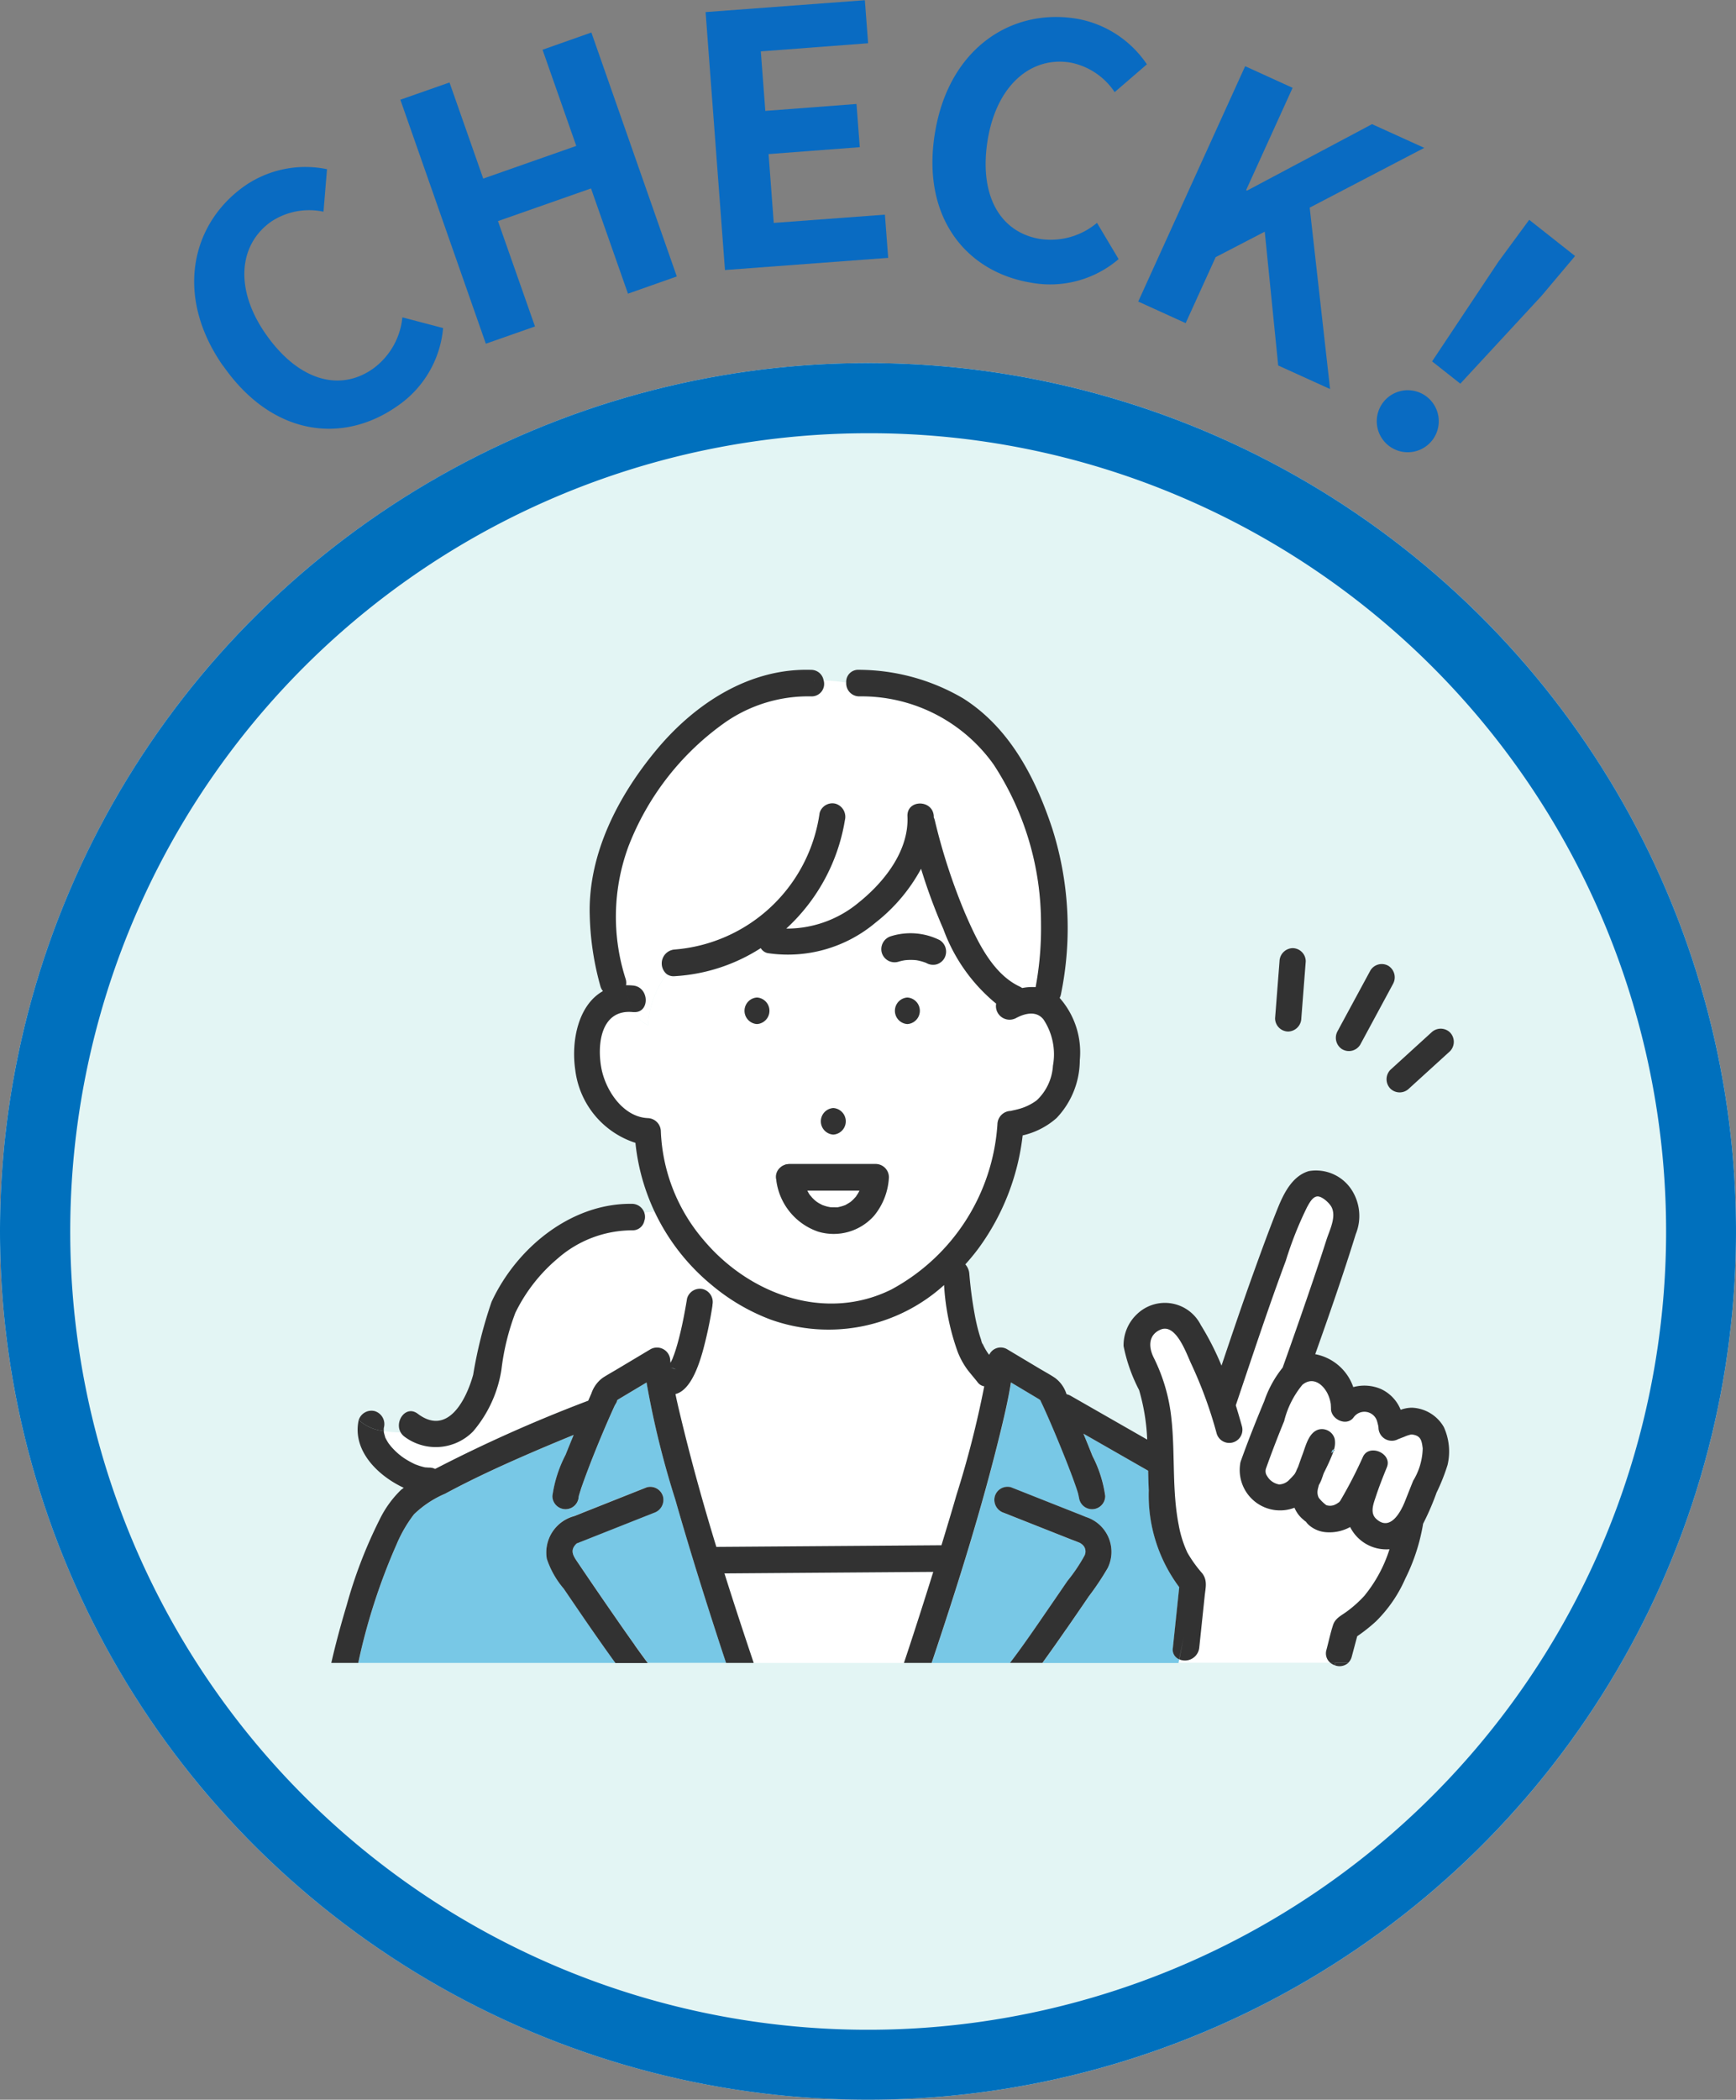 <svg xmlns="http://www.w3.org/2000/svg" xmlns:xlink="http://www.w3.org/1999/xlink" width="98.982" height="119.673" viewBox="0 0 98.982 119.673"><rect x="0" y="0" width="98.982" height="119.673" fill="#808080" stroke="none"/><defs><clipPath id="a"><rect width="64.221" height="57.085" fill="none"/></clipPath></defs><g transform="translate(0 -1.366)"><circle cx="49.491" cy="49.491" r="49.491" transform="translate(0 22.058)" fill="#e3f5f4"/><path d="M49.491,4A45.5,45.5,0,0,0,31.785,91.408,45.5,45.5,0,0,0,67.2,7.573,45.2,45.2,0,0,0,49.491,4m0-4A49.491,49.491,0,1,1,0,49.491,49.491,49.491,0,0,1,49.491,0Z" transform="translate(0 22.058)" fill="#0070bd"/><g transform="translate(18.89 39.542)"><g clip-path="url(#a)"><path d="M168.142,127.4c.159-.4.317-.8.478-1.2a3.7,3.7,0,0,0,.529-1.822c-.056-.448-.109-.731-.616-.79a.03.03,0,0,1-.013,0l-.029,0a1.977,1.977,0,0,0-.4.133c-.094.035-.188.073-.282.11-.062.024-.37.156-.055.021a.76.76,0,0,1-1.126-.653c0-.016-.007-.062-.009-.085-.013-.055-.045-.193-.059-.235a.754.754,0,0,0-1.363-.248c-.411.52-1.3.078-1.277-.535,0-.048-.01-.2-.009-.227a2.032,2.032,0,0,0-.2-.639c-.3-.573-.868-.928-1.419-.474a5.179,5.179,0,0,0-1.04,2.067q-.548,1.329-1.03,2.683a.476.476,0,0,0,.057.453.983.983,0,0,0,.689.484.843.843,0,0,0,.611-.3,3.209,3.209,0,0,0,.278-.3.851.851,0,0,1,.062-.107c.011-.028.02-.056.032-.083.031-.072.065-.145.1-.218.086-.248.173-.495.264-.74.177-.476.347-1.217.9-1.381a.755.755,0,0,1,.92.528,1.281,1.281,0,0,1-.039.609c.027.012.027.051-.028.105a12.459,12.459,0,0,1-.534,1.19c-.017.039-.033.078-.049.117-.034.1-.068.195-.1.292a2.2,2.2,0,0,1-.154.318c-.023.108-.06.227-.066.279a.7.7,0,0,0,.062.445,2.153,2.153,0,0,0,.43.42.673.673,0,0,0,.544-.052c.044-.018.153-.1.186-.117.031-.04.067-.084.045-.045a25.365,25.365,0,0,0,1.312-2.534c.351-.779,1.688-.2,1.368.583-.224.55-.444,1.1-.629,1.668-.132.4-.352.932.014,1.273.8.744,1.4-.369,1.646-.992" transform="translate(-106.925 -80.008)" fill="#fff"/><path d="M171.5,132.235a.9.9,0,0,1-.043.1.586.586,0,0,0,.134-.089c.011-.035.018-.07.028-.105-.032-.014-.093.01-.118.1" transform="translate(-114.447 -87.694)" fill="#78c8e6"/><path d="M58.286,118.347v.007a1,1,0,0,1,.312.081l-.154-.068a1.354,1.354,0,0,1-.159-.02" transform="translate(-38.905 -78.544)" fill="#78c8e6"/><path d="M16.3,135.184c.057.006.107.009,0,0" transform="translate(-10.877 -89.719)" fill="#78c8e6"/><path d="M58.533,118.316a.038.038,0,0,1,.015,0c-.2-.086-.066-.017-.015,0" transform="translate(-39.009 -78.499)" fill="#78c8e6"/><path d="M112.622,115.884l0,0-.012-.01.014.013" transform="translate(-75.164 -76.901)" fill="#78c8e6"/><path d="M112.7,115.976l.005-.011a.389.389,0,0,0-.057-.054l.023.033a.163.163,0,0,0,.029.033" transform="translate(-75.194 -76.927)" fill="#78c8e6"/><path d="M86.81,91.05a.662.662,0,0,0-.081.013c.038,0,.075,0,.081-.013" transform="translate(-57.89 -60.428)" fill="#78c8e6"/><path d="M116.714,135.889q.182-1.728.363-3.455a8.757,8.757,0,0,1-1.737-5.518c-.018-.371-.028-.746-.037-1.121l-.512-.293-3.177-1.818c.174.424.349.847.516,1.274a7.031,7.031,0,0,1,.727,2.282.748.748,0,0,1-1.5,0c0,.178-.007-.006-.049-.151s-.1-.305-.149-.456c-.165-.477-.347-.948-.532-1.418-.413-1.049-.849-2.09-1.318-3.115,0-.01-.106-.223-.152-.323-.039-.028-.077-.057-.1-.073l-.967-.578-.608-.363c-.147.926-.359,1.845-.58,2.751-1.086,4.469-2.479,8.877-3.942,13.236h4.463c.676-.877,1.461-2.03,2.148-3.026q.565-.818,1.125-1.64a9.562,9.562,0,0,0,.979-1.454.533.533,0,0,0-.019-.494.626.626,0,0,0-.194-.19l-.029-.023c-.183-.085-.378-.15-.565-.224l-3.79-1.5a.775.775,0,0,1-.522-.931.753.753,0,0,1,.92-.528l2.107.835c.729.289,1.461.573,2.188.867a2.085,2.085,0,0,1,1.224,2.9,15.646,15.646,0,0,1-1.084,1.623q-.643.942-1.291,1.88-.665.961-1.349,1.909h7.767l.04-.2a.6.6,0,0,1-.362-.66" transform="translate(-68.724 -80.147)" fill="#78c8e6"/><path d="M151.824,108.075a2.454,2.454,0,0,1-1.41.291,1.669,1.669,0,0,1-.976-.435,1.41,1.41,0,0,1-.144-.171c.009.017-.035-.015-.145-.112a1.689,1.689,0,0,1-.338-.373,1.937,1.937,0,0,1-.162-.3,2.3,2.3,0,0,1-3.1-2.458.792.792,0,0,1,.042-.2c.413-1.156.867-2.294,1.339-3.426a6.223,6.223,0,0,1,1.046-1.9q.5-1.386.98-2.778c.522-1.5,1.036-3,1.521-4.513.175-.547.577-1.308.283-1.868-.115-.219-.544-.623-.816-.6s-.452.39-.571.6a20.625,20.625,0,0,0-1.215,3.059q-.512,1.386-1,2.782c-.633,1.816-1.24,3.642-1.854,5.465.127.408.247.814.357,1.215a.749.749,0,0,1-1.443.4,24.418,24.418,0,0,0-1.449-3.97c-.278-.59-.868-2.338-1.754-1.96-.7.3-.694.978-.4,1.578a10.086,10.086,0,0,1,.962,3.037c.31,2.158.051,4.386.474,6.525a6.366,6.366,0,0,0,.5,1.582,7.319,7.319,0,0,0,.841,1.169c.309.411.19.81.14,1.285l-.311,2.959a.821.821,0,0,1-1.135.66l-.04.2h8.663a.692.692,0,0,1-.236-.753c.126-.474.227-.964.382-1.428.123-.369.473-.528.765-.742a6.785,6.785,0,0,0,1.008-.9,7.947,7.947,0,0,0,1.439-2.66,2.306,2.306,0,0,1-2.244-1.267" transform="translate(-93.736 -59.226)" fill="#fff"/><path d="M71.356,42.326c-.412-.532-1.091-.348-1.589-.075a.776.776,0,0,1-1.114-.831,9.838,9.838,0,0,1-3.008-4.245,31.875,31.875,0,0,1-1.271-3.436A9.812,9.812,0,0,1,61.79,36.8a7.765,7.765,0,0,1-6.155,1.748.606.606,0,0,1-.405-.286,10.16,10.16,0,0,1-4.919,1.6.675.675,0,0,1-.443-.118A5.273,5.273,0,0,0,48.8,42.654a1.791,1.791,0,0,1-.775-.746.693.693,0,0,1-.07,0c-1.83-.2-2.077,1.807-1.815,3.2.24,1.273,1.24,2.776,2.642,2.842a.768.768,0,0,1,.748.757,10.123,10.123,0,0,0,2.447,6.2c2.607,3.091,6.926,4.681,10.7,2.81a11.555,11.555,0,0,0,6.046-9.419.776.776,0,0,1,.748-.757c.009,0-.138.034.052-.011.128-.03.255-.054.382-.09a3.041,3.041,0,0,0,1.063-.508,2.95,2.95,0,0,0,.92-1.968,3.593,3.593,0,0,0-.535-2.631M59.363,47.368a.758.758,0,0,1,0,1.513.758.758,0,0,1,0-1.513m-4.351-4.786a.758.758,0,0,1,0-1.513.758.758,0,0,1,0,1.513m6.672,10.933a3.08,3.08,0,0,1-3.185.9,3.566,3.566,0,0,1-2.382-2.9c0-.011,0-.022,0-.033a.854.854,0,0,1-.026-.168.711.711,0,0,1,.254-.559.731.731,0,0,1,.063-.052.792.792,0,0,1,.2-.1c.012,0,.019-.013.032-.016s.025,0,.037-.006.044-.007.066-.01.033-.005.051-.006.03,0,.045,0h4.948a.76.76,0,0,1,.748.757,3.739,3.739,0,0,1-.851,2.2m1.9-10.933a.758.758,0,0,1,0-1.513.758.758,0,0,1,0,1.513m2.106-3.75a.764.764,0,0,1-.447.348.791.791,0,0,1-.577-.076l-.007,0a2.9,2.9,0,0,0-.558-.157,3.263,3.263,0,0,0-.653,0,2.984,2.984,0,0,0-.406.094.759.759,0,0,1-.921-.529.771.771,0,0,1,.522-.931,3.738,3.738,0,0,1,2.778.22.772.772,0,0,1,.268,1.036" transform="translate(-30.74 -22.392)" fill="#fff"/><path d="M50.641,21.453a5.275,5.275,0,0,1,1.067-2.916.794.794,0,0,1,.443-1.4,9.076,9.076,0,0,0,8.274-7.779.753.753,0,0,1,.92-.528.78.78,0,0,1,.522.931,10.739,10.739,0,0,1-3.346,6.184,6.407,6.407,0,0,0,4.15-1.5c1.444-1.164,2.855-2.942,2.763-4.9-.046-.975,1.451-.97,1.5,0,0,.022,0,.044,0,.066a.828.828,0,0,1,.058.161,33.953,33.953,0,0,0,1.735,5.318c.66,1.513,1.534,3.421,3.105,4.158a.823.823,0,0,1,.142.085,2.978,2.978,0,0,1,.768-.053,18.321,18.321,0,0,0,.307-3.612,16.524,16.524,0,0,0-2.7-9.073,9.247,9.247,0,0,0-7.686-3.886.743.743,0,0,1-.722-.786,9.628,9.628,0,0,0-1.289-.128.708.708,0,0,1-.7.914,8.308,8.308,0,0,0-4.86,1.448,15.472,15.472,0,0,0-5.564,7.1,11.586,11.586,0,0,0-.159,7.566.751.751,0,0,1,.02.353,3.574,3.574,0,0,1,.41.016c.925.1.953,1.534.07,1.514a1.793,1.793,0,0,0,.775.746" transform="translate(-32.58 -1.191)" fill="#fff"/><path d="M23.861,92.319h0a.679.679,0,0,1-.707.589A6.47,6.47,0,0,0,18.9,94.526a9.438,9.438,0,0,0-2.4,3.085,13.648,13.648,0,0,0-.794,3.248,7.112,7.112,0,0,1-1.614,3.51,2.981,2.981,0,0,1-3.912.3.815.815,0,0,1-.217-.244,7.734,7.734,0,0,1-.966-.076c0,.018,0,.037,0,.055l0,.007a1.893,1.893,0,0,0,.071.256l.006.018c.02.041.039.082.06.123.045.083.093.164.146.243.03.045.067.088.1.135l-.038-.064-.019-.03.019.03a.834.834,0,0,0,.052.075,4.086,4.086,0,0,0,.456.457c.043.037.1.07.135.111l-.052-.053-.016-.016.016.016a.759.759,0,0,0,.074.067c.082.06.167.117.252.171a5.338,5.338,0,0,0,.557.3l.01,0c.049.019.1.038.149.055.084.029.169.055.256.077.047.012.094.023.142.033l.028,0c.069.006.138.012.208.012a.709.709,0,0,1,.32.076l.232-.119a82.671,82.671,0,0,1,8.5-3.772c.06-.135.116-.271.177-.405a1.83,1.83,0,0,1,.649-.9c.321-.205.656-.392.983-.587l1.74-1.04a.757.757,0,0,1,1.126.653c0,.04.011.082.015.123.035-.073.072-.144.107-.218l.006-.014q.028-.071.054-.143c.034-.093.066-.186.1-.279.085-.261.159-.525.227-.79.188-.734.328-1.479.451-2.226a.756.756,0,0,1,.92-.529.764.764,0,0,1,.527.885,2.383,2.383,0,0,0,0-1.085,12.528,12.528,0,0,1-3.3-4.212,4.539,4.539,0,0,0-.6.06.883.883,0,0,1,.027.41" transform="translate(-6.001 -60.958)" fill="#fff"/><path d="M61.119,105.389c0,.015,0,.031,0,.046a23.338,23.338,0,0,1-.559,2.623c-.21.735-.675,2.209-1.551,2.422.126.607.275,1.218.42,1.811.567,2.316,1.215,4.615,1.911,6.9l1.437-.01,11.4-.083c.291-.958.584-1.914.859-2.876a56.259,56.259,0,0,0,1.58-6.184.571.571,0,0,1-.358-.207c-.2-.259-.421-.5-.617-.764a4.469,4.469,0,0,1-.542-1,13.523,13.523,0,0,1-.774-3.8,9.814,9.814,0,0,1-9.918,1.957,11.533,11.533,0,0,1-3.287-1.922,2.389,2.389,0,0,1,0,1.086" transform="translate(-39.385 -69.2)" fill="#fff"/><path d="M79.333,152.871l-.7.005-11.206.082c.536,1.708,1.1,3.408,1.667,5.1h8.571q.247-.738.488-1.477.605-1.851,1.183-3.711" transform="translate(-45.005 -101.457)" fill="#fff"/><path d="M25.209,135.6c-.882-2.705-1.732-5.423-2.514-8.159a50.9,50.9,0,0,1-1.637-6.662l-.651.389-.946.566c-.015.009-.046.032-.079.057,0,0,0,0,0,.006.005.082-.108.232-.145.314-.48,1.049-.925,2.114-1.346,3.188-.175.446-.347.893-.5,1.345-.057.163-.109.327-.16.492s-.039.218-.039.115a.748.748,0,0,1-1.5,0,7.258,7.258,0,0,1,.756-2.355c.148-.378.3-.753.458-1.129q-.951.386-1.894.789c-1.84.786-3.673,1.611-5.437,2.562A5.856,5.856,0,0,0,7.8,128.292a7.71,7.71,0,0,0-1,1.728,34.583,34.583,0,0,0-2.179,6.741H19.283q-.876-1.208-1.719-2.44-.617-.9-1.229-1.8a5.078,5.078,0,0,1-.965-1.705,2.145,2.145,0,0,1,1.557-2.428l4.147-1.644a.753.753,0,0,1,.92.528.781.781,0,0,1-.523.931l-1.793.711-2.233.885c-.094.038-.191.072-.284.113-.022.01-.047.016-.068.027.059-.028.006-.023-.06.045-.359.369-.154.672.1,1.046q1.078,1.591,2.17,3.171.531.764,1.069,1.523c.236.331.564.786.754,1.032h4.466c-.128-.386-.257-.773-.384-1.16" transform="translate(-3.082 -80.159)" fill="#78c8e6"/><path d="M81.6,88.245c.042.075.081.153.129.224l.034.048c.044.041.08.094.122.138s.1.1.151.146c.014.012.065.052.087.07l.049.033q.065.043.132.081c.051.029.1.055.156.082l0,0c.094.031.186.065.282.089.049.012.1.02.147.03l.031.005c.1.005.2.01.295.006H83.3l.014,0,.062-.011a2.316,2.316,0,0,0,.3-.08c.026-.009.052-.021.079-.029l.018-.005.053-.032c.089-.047.171-.1.255-.156l.01-.006.009-.009c.038-.035.076-.068.113-.1s.081-.086.122-.13l.024-.028c.058-.093.122-.18.173-.277.015-.028.029-.057.042-.086Z" transform="translate(-54.467 -58.566)" fill="#fff"/><path d="M121.543,123.647a.111.111,0,0,1-.009-.022c-.007.005,0,.013.009.022" transform="translate(-81.121 -82.047)" fill="#78c8e6"/><path d="M162.578,51.919a.771.771,0,0,0,.748-.757q.11-1.416.22-2.831.016-.2.032-.408a.756.756,0,0,0-.748-.757.772.772,0,0,0-.748.757q-.11,1.416-.22,2.831-.016.2-.032.408a.756.756,0,0,0,.748.757" transform="translate(-108.018 -31.303)" fill="#323232"/><path d="M183.5,61.026l-2.051,1.868-.291.265a.768.768,0,0,0,0,1.07.759.759,0,0,0,1.058,0l2.051-1.867.291-.265a.768.768,0,0,0,0-1.07.759.759,0,0,0-1.058,0" transform="translate(-120.773 -40.359)" fill="#323232"/><path d="M172.637,54.731a.755.755,0,0,0,1.023-.271l1.63-3.019.235-.436a.773.773,0,0,0-.268-1.035.755.755,0,0,0-1.023.271L172.6,53.26l-.235.436a.773.773,0,0,0,.268,1.035" transform="translate(-114.99 -33.101)" fill="#323232"/><path d="M63.431,43.156a2.193,2.193,0,0,0-1.818-1.1,1.959,1.959,0,0,0-.641.118,2.212,2.212,0,0,0-1.128-1.185,2.4,2.4,0,0,0-1.574-.107,2.859,2.859,0,0,0-2.17-1.876c.808-2.269,1.6-4.546,2.313-6.846a2.743,2.743,0,0,0-.259-2.554,2.423,2.423,0,0,0-2.415-1.036c-.973.283-1.463,1.328-1.81,2.2-.465,1.162-.894,2.34-1.319,3.518-.643,1.781-1.249,3.575-1.853,5.37a15.828,15.828,0,0,0-1.185-2.323,2.291,2.291,0,0,0-3.611-.633,2.436,2.436,0,0,0-.788,1.841,9.39,9.39,0,0,0,.885,2.507,11.655,11.655,0,0,1,.462,2.824L42.8,41.746l-.66-.378a.739.739,0,0,0-.215-.078c-.005-.012-.01-.024-.016-.036a1.817,1.817,0,0,0-.649-.9c-.3-.2-.621-.371-.931-.557l-1.792-1.071a.719.719,0,0,0-1.019.305.459.459,0,0,0-.062-.051l0,0a.4.4,0,0,1,.057.054s0,.008,0,.012a.173.173,0,0,1-.029-.033l-.023-.033s-.01-.01-.015-.013.007.006.012.01l-.038-.055q-.058-.086-.11-.175c-.041-.07-.08-.142-.116-.214-.018-.037-.036-.074-.053-.111s-.021-.045-.03-.067c-.031-.071-.021-.046.03.075-.042-.019-.087-.227-.1-.274-.042-.12-.08-.242-.115-.365-.082-.284-.148-.572-.206-.861a23.526,23.526,0,0,1-.343-2.513.906.906,0,0,0-.226-.53c.268-.3.527-.609.768-.937a13.48,13.48,0,0,0,2.5-6.414,4.379,4.379,0,0,0,1.932-.988,4.8,4.8,0,0,0,1.326-3.3A4.683,4.683,0,0,0,41.528,18.7a.788.788,0,0,0,.072-.2,18.714,18.714,0,0,0-.5-9.475c-.964-2.9-2.436-5.731-5.08-7.4A11.822,11.822,0,0,0,30.081,0a.682.682,0,0,0-.722.727,4.27,4.27,0,0,1,1.171.36,4.27,4.27,0,0,0-1.171-.36.743.743,0,0,0,.722.786A9.246,9.246,0,0,1,37.766,5.4a16.524,16.524,0,0,1,2.7,9.073,18.325,18.325,0,0,1-.307,3.612,2.963,2.963,0,0,0-.768.052.8.8,0,0,0-.142-.084c-1.571-.737-2.445-2.645-3.105-4.158a33.966,33.966,0,0,1-1.735-5.318.82.82,0,0,0-.058-.161c0-.022,0-.044,0-.066-.046-.97-1.542-.975-1.5,0,.092,1.961-1.319,3.74-2.763,4.9a6.4,6.4,0,0,1-4.15,1.5,10.739,10.739,0,0,0,3.346-6.184.78.78,0,0,0-.522-.931.753.753,0,0,0-.92.529,9.075,9.075,0,0,1-8.274,7.779.794.794,0,0,0-.443,1.4,8.63,8.63,0,0,1,.928-1.121,8.63,8.63,0,0,0-.928,1.121.674.674,0,0,0,.443.118,10.166,10.166,0,0,0,4.919-1.6.606.606,0,0,0,.4.286,7.765,7.765,0,0,0,6.155-1.748,9.815,9.815,0,0,0,2.584-3.061A31.814,31.814,0,0,0,34.9,14.782a9.839,9.839,0,0,0,3.008,4.245.777.777,0,0,0,1.114.831c.5-.273,1.176-.456,1.589.075a3.6,3.6,0,0,1,.535,2.632,2.949,2.949,0,0,1-.92,1.968,3.038,3.038,0,0,1-1.063.508c-.126.035-.255.06-.382.09-.19.044-.042.01-.052.011a.777.777,0,0,0-.748.757,11.556,11.556,0,0,1-6.046,9.419c-3.776,1.871-8.1.28-10.7-2.81a10.124,10.124,0,0,1-2.446-6.2.768.768,0,0,0-.748-.757c-1.4-.066-2.4-1.569-2.642-2.842-.262-1.391-.016-3.394,1.815-3.2.025,0,.046,0,.07,0-.291-.509-.408-1.142-.722-1.777.314.634.431,1.268.722,1.777.883.02.855-1.415-.07-1.514a3.5,3.5,0,0,0-.41-.016.751.751,0,0,0-.02-.353,11.586,11.586,0,0,1,.159-7.566,15.473,15.473,0,0,1,5.564-7.1,8.308,8.308,0,0,1,4.86-1.447A.709.709,0,0,0,28.07.6C27.7.589,27.345.587,27.039.587c.306,0,.661,0,1.031.016a.717.717,0,0,0-.7-.6c-3.51-.116-6.619,1.908-8.816,4.542-2.182,2.617-3.914,5.929-3.819,9.425a16.323,16.323,0,0,0,.609,4.064.777.777,0,0,0,.144.278c-1.4.786-1.823,2.818-1.578,4.495a5,5,0,0,0,3.43,4.153,12.086,12.086,0,0,0,4.394,8.14,2.553,2.553,0,0,0-.678-1.22,2.553,2.553,0,0,1,.678,1.22,11.533,11.533,0,0,0,3.287,1.922,9.813,9.813,0,0,0,9.918-1.957,13.514,13.514,0,0,0,.773,3.8,4.474,4.474,0,0,0,.542,1c.2.263.416.505.617.764a.572.572,0,0,0,.358.207,56.355,56.355,0,0,1-1.58,6.184c-.276.962-.569,1.919-.859,2.876l-11.4.083-1.437.01c-.7-2.285-1.344-4.585-1.911-6.9-.145-.593-.294-1.2-.42-1.811.876-.213,1.341-1.686,1.551-2.421a23.342,23.342,0,0,0,.559-2.624c0-.015,0-.031,0-.046a2.553,2.553,0,0,1-.68,1.226,2.553,2.553,0,0,0,.68-1.226.764.764,0,0,0-.527-.885.756.756,0,0,0-.92.528c-.123.747-.264,1.492-.451,2.226-.068.266-.142.53-.227.79-.031.093-.063.187-.1.279-.017.048-.035.1-.054.143l-.006.014c-.034.074-.071.145-.107.218,0-.04-.011-.083-.014-.123a.757.757,0,0,0-1.126-.653l-1.74,1.04c-.327.2-.662.381-.983.587a1.826,1.826,0,0,0-.65.9c-.061.134-.117.271-.177.405a82.674,82.674,0,0,0-8.5,3.772l-.232.119a.7.7,0,0,0-.32-.076c-.07,0-.139-.007-.208-.012l-.028,0c-.048-.009-.1-.021-.142-.033-.086-.022-.172-.048-.256-.077q-.075-.026-.149-.055l-.011,0a5.273,5.273,0,0,1-.557-.3q-.129-.081-.252-.171a.725.725,0,0,1-.074-.068l.052.053c-.039-.041-.091-.074-.134-.111a4.088,4.088,0,0,1-.456-.457.788.788,0,0,1-.052-.075l.039.064c-.028-.047-.065-.09-.1-.135a2.823,2.823,0,0,1-.145-.242c-.022-.04-.041-.082-.061-.123L3.065,43.7a1.938,1.938,0,0,1-.071-.256l0-.007c0-.018,0-.037,0-.055a2.431,2.431,0,0,1-1.428-.629c0,.008-.006.015-.008.024-.369,1.743,1.122,3.171,2.573,3.844-.053.043-.112.08-.162.125a5.994,5.994,0,0,0-1.21,1.676A26.572,26.572,0,0,0,.878,53.308C.551,54.4.251,55.494,0,56.6H1.536a34.56,34.56,0,0,1,2.179-6.741,7.709,7.709,0,0,1,1-1.728,5.857,5.857,0,0,1,1.774-1.174c1.764-.952,3.6-1.776,5.437-2.562q.943-.4,1.894-.789c-.154.376-.31.751-.458,1.129a7.257,7.257,0,0,0-.756,2.355.748.748,0,0,0,1.5,0c0,.1-.016.059.039-.115s.1-.329.16-.492c.157-.453.329-.9.5-1.345.422-1.074.867-2.139,1.346-3.188.038-.082.151-.231.146-.314v-.006c.034-.025.065-.048.079-.056l.947-.566.651-.389a50.9,50.9,0,0,0,1.637,6.662c.782,2.737,1.632,5.454,2.514,8.159.126.387.255.774.383,1.16h1.575c-.57-1.693-1.13-3.393-1.667-5.1l11.206-.082.7-.005q-.579,1.86-1.183,3.711-.241.74-.488,1.477h1.578c1.463-4.359,2.856-8.766,3.942-13.236.22-.906.433-1.825.58-2.751l.608.363.967.578c.027.016.065.045.1.073.045.1.147.312.152.323.469,1.025.9,2.066,1.318,3.115.185.47.367.941.533,1.418.052.151.105.3.149.456s.05.329.049.151a.748.748,0,0,0,1.5,0,7.032,7.032,0,0,0-.728-2.282c-.167-.426-.341-.85-.515-1.274l3.177,1.818.513.293c.009.375.019.749.036,1.121a8.757,8.757,0,0,0,1.737,5.518l-.363,3.455a.6.6,0,0,0,.362.66l.248-1.254L48.353,56.4a.82.82,0,0,0,1.134-.66q.156-1.479.311-2.959c.05-.475.169-.874-.14-1.285a7.283,7.283,0,0,1-.841-1.169,6.339,6.339,0,0,1-.5-1.582c-.423-2.139-.164-4.367-.474-6.525a10.085,10.085,0,0,0-.962-3.037c-.292-.6-.293-1.281.4-1.578.886-.378,1.475,1.37,1.754,1.96a24.386,24.386,0,0,1,1.449,3.97.749.749,0,0,0,1.443-.4c-.11-.4-.23-.808-.356-1.215.615-1.823,1.221-3.648,1.854-5.465q.486-1.4,1-2.782a20.586,20.586,0,0,1,1.215-3.059c.119-.209.3-.573.571-.6s.7.378.816.6c.294.56-.107,1.321-.283,1.868-.484,1.512-1,3.014-1.521,4.513q-.484,1.391-.98,2.778a6.222,6.222,0,0,0-1.045,1.9c-.472,1.132-.926,2.269-1.339,3.426a.775.775,0,0,0-.042.2,2.3,2.3,0,0,0,3.1,2.458,1.893,1.893,0,0,0,.162.3,1.686,1.686,0,0,0,.338.373c.11.1.154.129.145.112a1.383,1.383,0,0,0,.144.171,1.666,1.666,0,0,0,.976.435,2.454,2.454,0,0,0,1.41-.291,2.306,2.306,0,0,0,2.244,1.267,7.948,7.948,0,0,1-1.439,2.66,6.784,6.784,0,0,1-1.008.9c-.292.214-.641.372-.765.742-.155.465-.255.955-.382,1.428a.693.693,0,0,0,.236.753h.265l.132-1.018L57.241,56.6h.736a.731.731,0,0,0,.205-.35l.312-1.169a9.5,9.5,0,0,0,1.071-.849,7.806,7.806,0,0,0,1.67-2.432,11.017,11.017,0,0,0,1.017-3.132,14.663,14.663,0,0,0,.766-1.771,11.187,11.187,0,0,0,.627-1.576,3.357,3.357,0,0,0-.214-2.166M5.418,45.465c.107.009.057.007,0,0m14.121-5.643-.015-.005c-.051-.012-.185-.081.015.005m-.157-.013V39.8a1.411,1.411,0,0,0,.158.02l.154.068a1,1,0,0,0-.312-.081m21.033,1.768a.1.1,0,0,0,.008.023.1.1,0,0,1-.008-.023m21.28,4.62c-.161.4-.319.8-.478,1.2-.249.623-.851,1.735-1.646.992-.365-.342-.145-.872-.013-1.273.185-.565.405-1.118.629-1.668.32-.786-1.017-1.363-1.368-.583a25.327,25.327,0,0,1-1.312,2.534c.023-.038-.013.005-.045.045-.033.017-.142.1-.186.116a.671.671,0,0,1-.544.052,2.161,2.161,0,0,1-.43-.42.7.7,0,0,1-.062-.445c.005-.052.043-.171.066-.279a2.186,2.186,0,0,0,.154-.318c.036-.1.069-.194.1-.291.016-.039.032-.078.049-.117a12.386,12.386,0,0,0,.534-1.19.585.585,0,0,1-.134.089.961.961,0,0,0,.043-.1c.025-.088.086-.112.119-.1a1.283,1.283,0,0,0,.039-.608.756.756,0,0,0-.92-.529c-.553.164-.723.906-.9,1.381-.091.246-.178.493-.264.74-.035.073-.068.146-.1.218-.012.027-.021.055-.032.082a.827.827,0,0,0-.062.107,3.2,3.2,0,0,1-.278.3.841.841,0,0,1-.611.3.982.982,0,0,1-.689-.484A.475.475,0,0,1,53.3,45.5q.483-1.355,1.03-2.683a5.181,5.181,0,0,1,1.04-2.068c.551-.454,1.115-.1,1.42.474a2.037,2.037,0,0,1,.2.639c0,.026.011.18.01.227-.024.613.866,1.055,1.277.535a.754.754,0,0,1,1.363.249c.014.042.046.18.059.235,0,.024.009.069.009.085a.76.76,0,0,0,1.126.653c-.315.136-.008,0,.055-.021.094-.037.187-.074.282-.109a1.96,1.96,0,0,1,.4-.133l.029,0a.039.039,0,0,0,.014,0c.507.059.56.342.616.79a3.7,3.7,0,0,1-.529,1.822" transform="translate(0 0)" fill="#323232"/><path d="M6.125,126.726c0-.023,0-.046,0-.07s0-.072.005-.108l.005-.026a.772.772,0,0,0-.523-.931.761.761,0,0,0-.912.505,2.43,2.43,0,0,0,1.428.629" transform="translate(-3.135 -83.34)" fill="#323232"/><path d="M171.349,168.3a.824.824,0,0,0,.248.134l.018-.134Z" transform="translate(-114.373 -111.695)" fill="#323232"/><path d="M172.848,168.3h-.736l-.018.134a.742.742,0,0,0,.754-.134" transform="translate(-114.87 -111.695)" fill="#323232"/><path d="M171.89,132.144c-.009.035-.017.07-.028.106.055-.054.055-.094.028-.106" transform="translate(-114.715 -87.701)" fill="#323232"/><path d="M76.985,83.744c-.016,0-.03,0-.046.005s-.033,0-.05.005-.044.005-.066.011-.025,0-.038.006-.02.012-.032.016a.78.78,0,0,0-.2.1.674.674,0,0,0-.063.052.709.709,0,0,0-.254.559.833.833,0,0,0,.026.169c0,.011,0,.022,0,.033a3.566,3.566,0,0,0,2.382,2.9,3.079,3.079,0,0,0,3.184-.9,3.739,3.739,0,0,0,.851-2.2.76.76,0,0,0-.748-.757H76.985Zm2.74,2.471a.619.619,0,0,1,.081-.013c-.007.01-.044.013-.081.013m1.056-.594c-.008.01-.015.019-.024.028-.041.044-.08.088-.122.13s-.075.069-.113.1l-.009.008L80.5,85.9a2.954,2.954,0,0,1-.254.156l-.053.032-.018.005c-.027.008-.053.02-.079.029a2.384,2.384,0,0,1-.3.081c-.021,0-.042.006-.062.011l-.014,0h-.079c-.1,0-.2,0-.295-.006l-.031-.005c-.049-.01-.1-.018-.147-.03-.1-.024-.188-.058-.282-.089l0,0c-.052-.027-.1-.053-.156-.082s-.089-.053-.132-.081l-.048-.033c-.023-.018-.074-.058-.088-.07q-.078-.07-.151-.146c-.042-.044-.078-.1-.122-.138-.012-.016-.023-.032-.034-.048-.049-.071-.087-.149-.129-.224H81c-.014.029-.027.058-.042.086-.052.1-.116.185-.173.277" transform="translate(-50.886 -55.579)" fill="#323232"/><path d="M96.867,46.341a.792.792,0,0,0,.577.076.764.764,0,0,0,.447-.348.772.772,0,0,0-.268-1.036,3.736,3.736,0,0,0-2.777-.22.77.77,0,0,0-.523.931.759.759,0,0,0,.92.529,3.01,3.01,0,0,1,.406-.094,3.235,3.235,0,0,1,.653,0,2.887,2.887,0,0,1,.558.156l.008,0" transform="translate(-62.937 -29.629)" fill="#323232"/><path d="M97.33,57.046a.758.758,0,0,0,0-1.513.758.758,0,0,0,0,1.513" transform="translate(-64.484 -36.856)" fill="#323232"/><path d="M84.629,74.264a.758.758,0,0,0,0,1.513.758.758,0,0,0,0-1.513" transform="translate(-56.006 -49.287)" fill="#323232"/><path d="M71.544,55.533a.758.758,0,0,0,0,1.513.758.758,0,0,0,0-1.513" transform="translate(-47.273 -36.856)" fill="#323232"/><path d="M24.8,91.42h.8a.744.744,0,0,0-.707-.925C21.422,90.442,18.3,93,16.874,96.081a25.524,25.524,0,0,0-1.049,4.157c-.392,1.412-1.445,3.518-3.161,2.221-.676-.511-1.332.433-.973,1.062.218.005.433.006.638.006-.205,0-.421,0-.638-.006a.812.812,0,0,0,.218.245,2.98,2.98,0,0,0,3.911-.3,7.113,7.113,0,0,0,1.614-3.51,13.632,13.632,0,0,1,.794-3.248,9.435,9.435,0,0,1,2.4-3.085,6.468,6.468,0,0,1,4.257-1.619.679.679,0,0,0,.707-.589Z" transform="translate(-7.736 -60.059)" fill="#323232"/><path d="M11.77,133.024h0" transform="translate(-7.846 -88.275)" fill="#323232"/><path d="M9.988,131.242c-.029-.048-.02-.032,0,0" transform="translate(-6.655 -87.082)" fill="#323232"/><path d="M41.869,147.433q-.54-.757-1.069-1.523-1.095-1.578-2.17-3.17c-.254-.374-.459-.677-.1-1.046.066-.068.119-.073.06-.045.022-.01.046-.017.069-.027.093-.041.19-.075.284-.113l2.233-.885,1.793-.711a.78.78,0,0,0,.523-.931.753.753,0,0,0-.92-.528L38.425,140.1a2.144,2.144,0,0,0-1.558,2.428,5.079,5.079,0,0,0,.965,1.705q.612.9,1.229,1.8c.564.819,1.135,1.634,1.719,2.44h1.843c-.19-.247-.518-.7-.754-1.033" transform="translate(-24.579 -91.863)" fill="#323232"/><path d="M117.775,146.556q.649-.937,1.291-1.88a15.687,15.687,0,0,0,1.084-1.623,2.085,2.085,0,0,0-1.224-2.9c-.728-.294-1.459-.578-2.188-.868l-2.107-.835a.753.753,0,0,0-.92.529.775.775,0,0,0,.522.931l3.79,1.5c.187.074.382.139.565.224l.03.023a.629.629,0,0,1,.194.19.533.533,0,0,1,.019.494,9.532,9.532,0,0,1-.979,1.454q-.56.821-1.125,1.64c-.687,1-1.472,2.148-2.148,3.026h1.847q.685-.947,1.349-1.909" transform="translate(-75.881 -91.862)" fill="#323232"/></g></g><g transform="matrix(0.999, -0.035, 0.035, 0.999, -4.117, -27.467)"><g transform="translate(13.609 30.71)"><path d="M15.074,50.962c-2.624-4.079-1.51-8.177,1.648-10.212a6.084,6.084,0,0,1,4.687-.764L21.124,42.4a3.923,3.923,0,0,0-2.984.451c-1.888,1.216-2.275,3.729-.562,6.391,1.731,2.689,4.061,3.49,6.032,2.219a4.112,4.112,0,0,0,1.8-2.882l2.3.691A6.024,6.024,0,0,1,24.9,53.651c-3.159,2.035-7.164,1.437-9.816-2.689Z" transform="translate(-13.609 -31.431)" fill="#096bc2"/><path d="M26.77,35.564l2.836-.884,1.731,5.544,5.369-1.676L34.975,33l2.818-.884,4.383,14.071-2.818.884L37.461,41l-5.369,1.676,1.9,6.078-2.836.884L26.77,35.564Z" transform="translate(-14.65 -30.822)" fill="#096bc2"/><path d="M45.85,31.069l9.107-.359.1,2.459-6.133.249.138,3.4,5.212-.212.1,2.468-5.212.212.157,3.932,6.354-.249.1,2.468-9.328.368-.589-14.724Z" transform="translate(-16.16 -30.71)" fill="#096bc2"/><path d="M59.791,38.449c.976-4.752,4.641-6.9,8.315-6.142a6.078,6.078,0,0,1,3.886,2.735L70.1,36.562a3.939,3.939,0,0,0-2.44-1.768c-2.2-.46-4.236,1.077-4.881,4.171-.645,3.14.46,5.332,2.753,5.811a4.115,4.115,0,0,0,3.3-.8l1.16,2.109a6.01,6.01,0,0,1-5.074,1.16c-3.674-.755-6.124-3.987-5.129-8.794Z" transform="translate(-17.246 -30.825)" fill="#096bc2"/><path d="M78.576,35.62l2.661,1.326-2.855,5.737.055.028,7.256-3.536,2.928,1.455-6.649,3.177.8,10.378-2.91-1.446-.5-7.652L76.513,46.44l-1.842,3.7L72.01,48.816l6.566-13.2Z" transform="translate(-18.231 -31.099)" fill="#096bc2"/><path d="M86.932,55.833a1.767,1.767,0,1,1,2.7,2.284,1.768,1.768,0,0,1-2.7-2.284Zm6.833-7.763,1.842-2.33,2.542,2.155-1.989,2.2-4.807,4.844-1.565-1.326Z" transform="translate(-19.377 -31.9)" fill="#096bc2"/></g></g></g></svg>